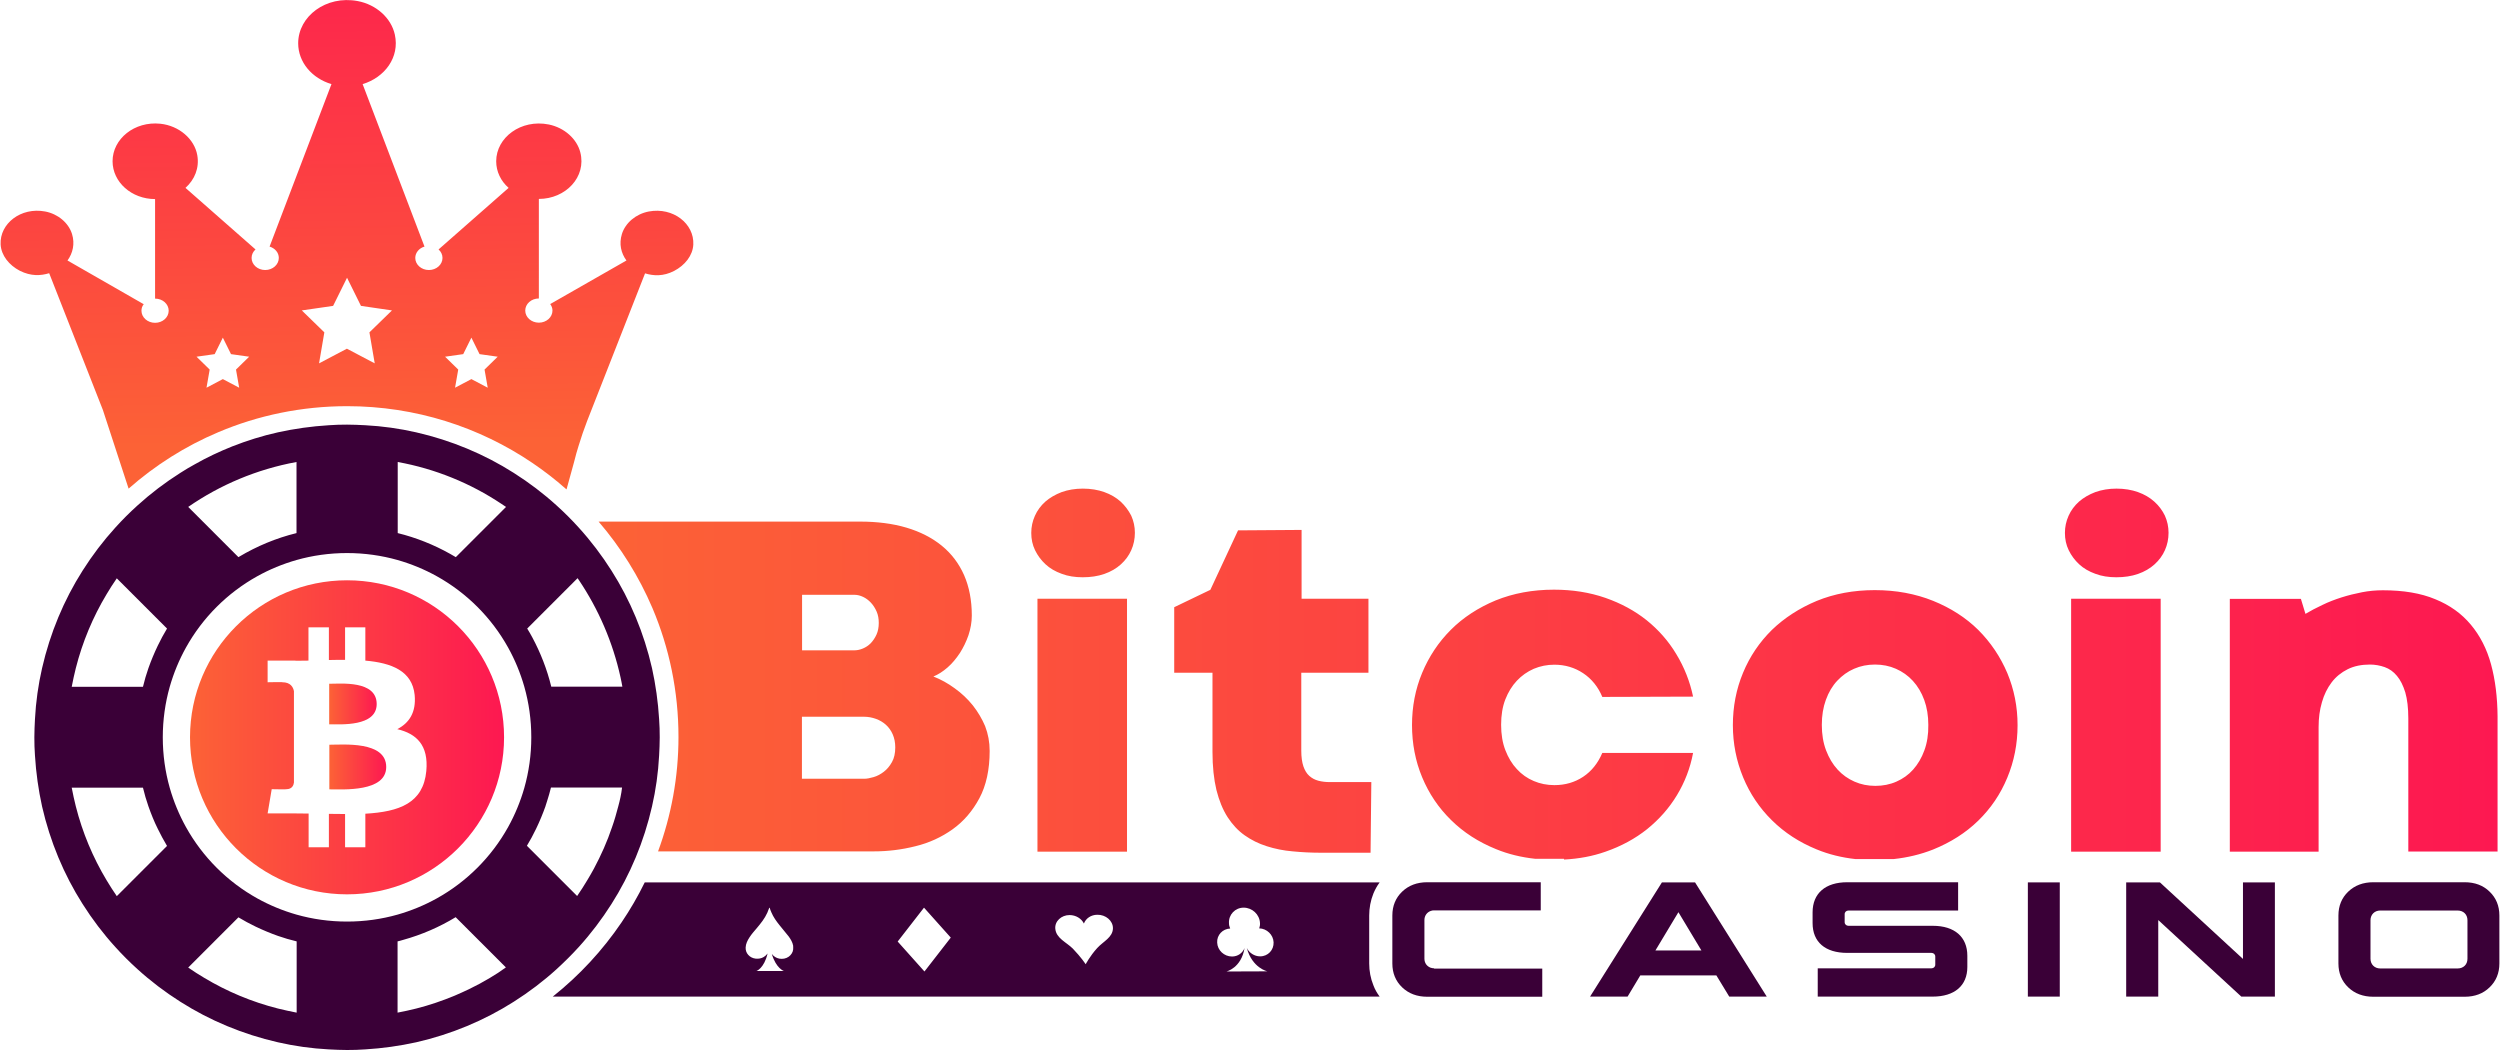 <?xml version="1.0" encoding="utf-8"?>
<!-- Generator: Adobe Illustrator 19.0.0, SVG Export Plug-In . SVG Version: 6.00 Build 0)  -->
<svg version="1.1" id="Layer_1" xmlns="http://www.w3.org/2000/svg" xmlns:xlink="http://www.w3.org/1999/xlink" x="0px" y="0px" width="250px" height="105px"
	 viewBox="944 -127 1651.8 694.1" style="enable-background:new 944 -127 1651.8 694.1;" xml:space="preserve">
<style type="text/css">
	.st0{fill:url(#XMLID_4_);}
	.st1{fill:#3A0037;}
	.st2{fill:url(#XMLID_5_);}
	.st3{fill:url(#XMLID_6_);}
	.st4{fill:url(#XMLID_7_);}
	.st5{fill:url(#XMLID_8_);}
</style>
<g id="XMLID_1_">
	<g id="XMLID_24_">
		
			<linearGradient id="XMLID_4_" gradientUnits="userSpaceOnUse" x1="1339.3" y1="121.4" x2="2594.6" y2="121.4" gradientTransform="matrix(1 0 0 -1 0 440)">
			<stop  offset="0" style="stop-color:#FC6236"/>
			<stop  offset="1" style="stop-color:#FD1851"/>
		</linearGradient>
		<path id="XMLID_2_" class="st0" d="M1684.4,204.6c-3-2.7-6.6-4.8-10.8-6.3c-4.2-1.5-9-2.3-14.2-2.3c-5.1,0-9.8,0.8-14,2.3
			c-4.2,1.6-7.8,3.7-10.8,6.3c-3,2.7-5.3,5.8-6.9,9.4c-1.6,3.6-2.4,7.3-2.4,11.3c0,4.1,0.8,7.9,2.5,11.4c1.7,3.5,4,6.6,6.9,9.3
			s6.5,4.8,10.7,6.3c4.2,1.6,8.8,2.3,13.9,2.3c5.2,0,10-0.7,14.3-2.2c4.3-1.5,7.9-3.6,10.9-6.3s5.3-5.8,6.9-9.4
			c1.6-3.6,2.4-7.4,2.4-11.5c0-4-0.8-7.7-2.4-11.3C1689.6,210.4,1687.3,207.3,1684.4,204.6z M1629.4,436h59.2V268.8h-59.2V436z
			 M1815.1,389.1c-2.3-0.6-4.3-1.7-6-3.2c-1.7-1.5-3-3.7-3.9-6.3c-0.9-2.7-1.4-6.1-1.4-10.3v-51.6h44.4v-48.9H1804v-45.5l-42,0.3
			l-18.3,39.3l-23.9,11.5v43.3h25.3V370c0,9.7,0.9,18.1,2.6,25.2c1.8,7.1,4.2,13,7.4,18c3.2,4.9,6.9,8.9,11.3,12
			c4.4,3.1,9.2,5.5,14.6,7.2c5.3,1.7,11.1,2.9,17.2,3.4c6.1,0.6,12.4,0.9,18.9,0.9h32.5l0.5-46.7h-27.4
			C1819.9,390,1817.4,389.7,1815.1,389.1z M1946.3,323c3.2-3.4,6.9-6,11.2-7.9c4.3-1.8,8.8-2.7,13.6-2.7c7.1,0,13.4,1.9,19,5.6
			c5.6,3.7,9.9,9,12.7,15.7l60-0.2c-2.1-10-5.8-19.4-11.1-28.1c-5.2-8.7-11.8-16.1-19.6-22.4c-7.9-6.3-17-11.2-27.3-14.8
			c-10.4-3.6-21.7-5.4-34-5.4c-14.1,0-26.9,2.4-38.5,7.1c-11.5,4.8-21.4,11.2-29.6,19.4s-14.5,17.7-19,28.5s-6.7,22.3-6.7,34.5
			s2.2,23.7,6.7,34.5s10.8,20.2,19.1,28.3c8.2,8.1,18.1,14.5,29.7,19.2c8,3.3,16.7,5.4,25.9,6.4h19.1v0.5c9.8-0.5,18.9-2.2,27.4-5.2
			c10.4-3.6,19.6-8.6,27.5-14.9c7.9-6.4,14.5-13.8,19.7-22.4c5.2-8.6,8.8-17.9,10.7-28h-60c-2.9,6.8-7.1,12.1-12.7,15.8
			s-11.9,5.5-19,5.5c-4.8,0-9.4-0.9-13.6-2.7c-4.3-1.8-8-4.4-11.2-7.9c-3.2-3.4-5.7-7.6-7.6-12.5s-2.8-10.5-2.8-16.8
			s0.9-11.9,2.8-16.8C1940.6,330.5,1943.1,326.4,1946.3,323z M2251.3,289.4c-8.2-8.1-18.2-14.5-29.8-19.2
			c-11.7-4.7-24.5-7.1-38.6-7.1c-14,0-26.8,2.4-38.3,7.1c-11.5,4.8-21.4,11.2-29.7,19.2c-8.2,8.1-14.6,17.5-19.1,28.4
			c-4.5,10.8-6.7,22.4-6.7,34.5c0,12.2,2.3,23.7,6.8,34.6c4.5,10.9,10.9,20.3,19.1,28.4c8.2,8.1,18,14.5,29.5,19.2
			c8,3.3,16.6,5.4,25.7,6.4h25.1c9.3-1,18-3.1,26.1-6.3c11.6-4.7,21.6-11,29.9-19.1s14.7-17.5,19.2-28.4c4.5-10.8,6.8-22.4,6.8-34.7
			c0-12.2-2.3-23.7-6.8-34.5C2265.9,307.1,2259.5,297.6,2251.3,289.4z M2215.7,369c-1.8,5-4.3,9.2-7.4,12.7c-3.1,3.5-6.8,6.1-11.1,8
			c-4.3,1.9-9,2.8-13.9,2.8c-4.9,0-9.5-0.9-13.8-2.8c-4.3-1.9-8-4.5-11.2-8s-5.7-7.7-7.6-12.7c-1.9-5-2.8-10.6-2.8-16.8
			c0-6.1,0.9-11.6,2.7-16.6s4.3-9.2,7.5-12.6c3.2-3.4,6.9-6.1,11.1-7.9c4.3-1.9,8.9-2.8,13.9-2.8c4.9,0,9.5,0.9,13.8,2.8
			c4.3,1.9,8,4.5,11.2,8s5.7,7.7,7.5,12.6c1.8,4.9,2.7,10.4,2.7,16.5C2218.4,358.5,2217.5,364.1,2215.7,369z M2367.7,204.6
			c-3-2.7-6.6-4.8-10.8-6.3s-9-2.3-14.2-2.3c-5.1,0-9.8,0.8-14,2.3c-4.2,1.6-7.8,3.7-10.8,6.3c-3,2.7-5.3,5.8-6.9,9.4
			c-1.6,3.6-2.4,7.3-2.4,11.3c0,4.1,0.8,7.9,2.5,11.4s4,6.6,6.9,9.3c2.9,2.7,6.5,4.8,10.7,6.3c4.2,1.6,8.8,2.3,13.9,2.3
			c5.2,0,10-0.7,14.3-2.2s7.9-3.6,10.9-6.3s5.3-5.8,6.9-9.4c1.6-3.6,2.4-7.4,2.4-11.5c0-4-0.8-7.7-2.4-11.3
			C2373,210.4,2370.7,207.3,2367.7,204.6z M2312.7,436h59.2V268.8h-59.2V436z M2590.3,312.2c-2.8-10.3-7.3-19-13.4-26.3
			c-6.1-7.3-13.9-12.9-23.5-16.8c-9.6-4-21.1-5.9-34.6-5.9c-4.6,0-9.2,0.4-13.8,1.3c-4.6,0.9-9.1,2-13.5,3.4c-4.4,1.4-8.6,3-12.7,5
			c-4.1,1.9-7.8,3.9-11.2,5.9l-3-9.9h-47V436h58.7v-82.4c0-5.9,0.7-11.3,2.2-16.4c1.4-5,3.6-9.4,6.4-13.1c2.8-3.7,6.4-6.6,10.6-8.7
			c4.2-2.1,9.1-3.1,14.7-3.1c3.4,0,6.7,0.6,9.8,1.7c3.1,1.1,5.8,3,8.1,5.8c2.3,2.7,4.1,6.4,5.5,10.9c1.3,4.5,2,10.3,2,17.2v88h59
			v-89.3C2594.5,334,2593.1,322.5,2590.3,312.2z M1586.6,339.2c-3.4-4.2-7.4-8-11.9-11.2c-4.5-3.3-9.2-5.9-14.1-7.8
			c3.2-1.3,6.3-3.3,9.4-6c3.1-2.7,5.7-5.9,8.1-9.5c2.3-3.6,4.2-7.5,5.7-11.8c1.4-4.3,2.2-8.6,2.2-13c0-10-1.7-18.9-5.1-26.7
			c-3.4-7.7-8.3-14.2-14.8-19.5c-6.4-5.2-14.2-9.2-23.3-11.9s-19.4-4-30.7-4h-98.8l0,0h-74c14.6,17,26.7,36.3,35.6,57.2
			c11.1,26.2,17.2,55,17.2,85.2c0,26.5-4.8,52-13.5,75.6h54l0,0h88.6c9.2,0,18.4-1.1,27.5-3.4c9.1-2.2,17.3-6,24.6-11.2
			c7.3-5.2,13.2-12.1,17.7-20.5s6.8-18.9,6.8-31.3c0-5.8-1-11.2-3-16.4C1592.7,348.1,1590,343.5,1586.6,339.2z M1473.7,266.2h34.8
			c1.9,0,3.8,0.5,5.7,1.4s3.6,2.2,5.1,3.8s2.8,3.6,3.8,5.9c1,2.3,1.4,4.8,1.4,7.5c0,2.9-0.5,5.5-1.5,7.7s-2.3,4.1-3.8,5.7
			c-1.6,1.6-3.3,2.7-5.2,3.5s-3.8,1.2-5.6,1.2h-34.6v-36.7H1473.7z M1533.2,376.8c-1.5,2.7-3.3,4.8-5.4,6.4
			c-2.1,1.6-4.3,2.8-6.7,3.5s-4.5,1.1-6.2,1.1h-41.2v-41h41c2.8,0,5.4,0.5,7.9,1.4s4.7,2.2,6.6,3.9s3.4,3.8,4.5,6.3s1.7,5.4,1.7,8.6
			C1535.4,370.9,1534.7,374.2,1533.2,376.8z"/>
	</g>
	<path id="XMLID_122_" class="st1" d="M1848.7,509.9v-31.7c0-4.9,0.9-9.9,2.8-14.6c1.1-2.6,2.4-5,4.1-7.3h-485.8
		c-4.5,9.2-9.6,18-15.3,26.4c-12.6,18.6-27.9,35.1-45.5,49.1h546.6c-1.7-2.3-3.1-4.7-4.1-7.4
		C1849.6,519.8,1848.7,514.8,1848.7,509.9z M1467.9,500.7c-0.2,1.9-1.4,3.6-2.9,4.7c-1.8,1.3-4.1,1.7-6.3,1.3
		c-2-0.4-3.7-1.5-4.9-3.1c2.8,9.6,8,11.3,8,11.3h-18.2c0,0,5.1-1.7,7.4-11.6c-0.7,0.9-1.5,1.7-2.5,2.3c-1.6,1-3.5,1.3-5.4,1.1
		s-3.7-1.1-4.9-2.5c-1.2-1.3-1.8-3.1-1.7-4.9c0.1-2.4,1.2-4.6,2.5-6.6c1.4-2.2,3.2-4.2,4.9-6.2c2.6-3.1,5.2-6.3,6.9-10.1
		c0.5-1.1,0.8-2.2,1.3-3.3h0.3c0.3,1,0.6,2,1.1,3c1.3,3.1,3.3,5.9,5.4,8.5c2,2.5,4.1,5,6.1,7.5c1.3,1.8,2.5,3.8,2.9,6
		C1468,499.1,1467.9,499.9,1467.9,500.7z M1572.1,492.8l-17.4,22.4l-17.7-19.8l0,0l0,0l0,0l0,0l17.4-22.4L1572.1,492.8L1572.1,492.8
		L1572.1,492.8L1572.1,492.8L1572.1,492.8z M1668.9,499.7c-4.9,5.4-7.6,10.7-7.6,10.7s-3.1-4.7-8.5-10.3c-4.3-4.3-11-6.8-11.6-13.1
		c-0.5-5,4-9.1,9.4-9.1c4.2,0,7.9,2.3,9.5,5.6c1.3-3.4,4.7-5.8,8.9-5.8c5.5-0.1,10.3,3.9,10.3,8.9
		C1679.2,492.7,1672.9,495.3,1668.9,499.7z M1776.6,505.2c-3.8,0-7.2-2.3-8.8-5.5c3.6,13.3,13.6,15.4,13.6,15.4l-27.1,0.1
		c0,0,9.8-2.2,12-15.5c-1.3,3.3-4.4,5.6-8.3,5.6c-5.2,0-9.6-4.1-9.8-9.2c-0.3-5,3.6-9.1,8.6-9.3c-0.5-1.1-0.8-2.3-0.8-3.6
		c-0.3-5.6,4.1-10.2,9.7-10.2c5.7,0,10.5,4.5,10.8,10.1c0.1,1.3-0.1,2.4-0.5,3.6c5,0.1,9.3,4.2,9.5,9.2
		C1785.7,501,1781.8,505.2,1776.6,505.2z"/>
	
		<linearGradient id="XMLID_5_" gradientUnits="userSpaceOnUse" x1="1169.283" y1="643.456" x2="1175" y2="273.791" gradientTransform="matrix(1 0 0 -1 0 440)">
		<stop  offset="0" style="stop-color:#FD1851"/>
		<stop  offset="1" style="stop-color:#FC6236"/>
	</linearGradient>
	<path id="XMLID_128_" class="st2" d="M976.1,53.6l35.5,90.4l17,52c17.5-15.4,37.5-28.1,59.3-37.3c26.2-11.1,55-17.2,85.2-17.2
		c45.2,0,87.4,13.8,122.4,37.5c7.8,5.3,15.2,11,22.2,17.2c0.1,0.1,0.2,0.2,0.4,0.3l4.9-17.8c0.5-2.1,1.1-4.1,1.6-6.1l1.5-5
		c1.7-5.5,3.5-10.9,5.6-16.3l38.3-97.6c5.6,1.7,12,2.1,19.2-1.6c7.1-3.7,12.3-10.1,12.7-17.4c0.7-13.8-13.3-24.9-29.4-21.9
		c-8.5,1.6-15.5,7.5-17.8,14.9c-2,6.5-0.6,12.6,3,17.5L1307.3,74c0.9,1.2,1.5,2.7,1.5,4.3c0,4.4-4,8-9,8s-9-3.6-9-8s4-8,9-8V4.5
		c17.7,0,31.6-14.5,27.4-30.8c-2.3-9-10.6-16.3-20.8-18.4c-18.4-3.7-34.8,8.6-34.8,24.3c0,6.9,3.1,13.1,8.2,17.6l-46.3,40.7
		c1.6,1.4,2.6,3.4,2.6,5.6c0,4.4-4,8-9,8s-9-3.6-9-8c0-3.5,2.6-6.5,6.1-7.5l-40.9-107.4c14.6-4.4,24.6-17.7,21.3-32.7
		c-2.4-11-12.3-19.9-24.6-22.2c-20.9-3.9-39.3,10.1-39.3,27.9c0,12.6,9.2,23.2,22,27L1121.8,36c3.6,1.1,6.1,4,6.1,7.5c0,4.4-4,8-9,8
		s-9-3.6-9-8c0-2.2,1-4.2,2.6-5.6l-46.3-40.7c6-5.4,9.3-13.1,7.8-21.6c-1.9-10.8-12.1-19.5-24.4-20.8c-17.1-1.8-31.6,10-31.6,24.8
		c0,13.8,12.6,25,28.1,25v65.8c5,0,9,3.6,9,8s-4,8-9,8s-9-3.6-9-8c0-1.6,0.5-3.1,1.5-4.3l-50.4-28.9c3.5-4.8,5-11,3-17.5
		c-2.3-7.4-9.3-13.3-17.8-14.9c-16-3-30.1,8-29.4,21.8c0.4,7.3,5.6,13.7,12.7,17.4C964.1,55.7,970.5,55.3,976.1,53.6z M1249.8,107.1
		l5.4-10.9l5.4,10.9l12,1.7l-8.7,8.5l2.1,12l-10.8-5.7l-10.8,5.7l2.1-12l-8.7-8.5L1249.8,107.1z M1163.8,75.2l9.2-18.6l9.2,18.6
		l20.5,3l-14.9,14.5l3.5,20.5l-18.4-9.7l-18.4,9.7l3.5-20.5l-14.9-14.5L1163.8,75.2z M1085.5,107.1l5.4-10.9l5.4,10.9l12,1.7
		l-8.7,8.5l2.1,12l-10.8-5.7l-10.8,5.7l2.1-12l-8.7-8.5L1085.5,107.1z"/>
	<path id="XMLID_133_" class="st1" d="M1326.2,499c8-8.8,15.2-18.3,21.6-28.4c12.4-19.5,21.5-41.3,26.8-64.5
		c2.5-10.9,4.1-22.2,4.7-33.7c0.2-4,0.4-8,0.4-12s-0.1-8-0.4-12c-0.7-11.5-2.3-22.8-4.7-33.7c-5.3-23.2-14.4-45-26.8-64.5
		c-6.4-10.1-13.6-19.6-21.6-28.4c-4.6-5.1-9.5-10-14.6-14.6c-8.8-8-18.3-15.2-28.4-21.6c-19.5-12.4-41.3-21.5-64.5-26.8
		c-10.9-2.5-22.2-4.1-33.7-4.7c-4-0.2-8-0.4-12-0.4s-8,0.1-12,0.4c-11.5,0.7-22.8,2.3-33.7,4.7c-10.4,2.3-20.5,5.5-30.2,9.3
		c-8.5,3.4-16.8,7.3-24.7,11.8c-3.3,1.8-6.5,3.7-9.6,5.7c-10.1,6.4-19.6,13.6-28.4,21.6c-5.1,4.6-10,9.5-14.6,14.6
		c-8,8.8-15.2,18.3-21.6,28.4c-12.4,19.5-21.5,41.3-26.8,64.5c-2.5,10.9-4.1,22.2-4.7,33.7c-0.2,4-0.4,8-0.4,12s0.1,8,0.4,12
		c0.7,11.5,2.3,22.8,4.7,33.7c5.3,23.2,14.4,45,26.8,64.5c6.4,10.1,13.6,19.6,21.6,28.4c4.6,5.1,9.5,10,14.6,14.6
		c8.8,8,18.3,15.2,28.4,21.6c19.5,12.4,41.3,21.5,64.5,26.8c10.9,2.5,22.2,4.1,33.7,4.7c4,0.2,8,0.4,12,0.4s8-0.1,12-0.4
		c11.5-0.7,22.8-2.3,33.7-4.7c23.2-5.3,45-14.4,64.5-26.8c10.1-6.4,19.6-13.6,28.4-21.6C1316.7,508.9,1321.6,504.1,1326.2,499z
		 M1352.3,406c-1.2,4.6-2.5,9.2-4.1,13.7c-3.2,9.6-7.3,18.7-12,27.5c-1.4,2.5-2.8,5.1-4.3,7.5c-2.1,3.6-4.4,7.1-6.8,10.6l-33.2-33.2
		c2.2-3.6,4.2-7.4,6.1-11.3c2.3-4.8,4.4-9.8,6.2-14.9c0-0.1,0.1-0.3,0.1-0.4c0.3-0.9,0.6-1.9,0.9-2.8c1-3,1.8-6,2.6-9.1h2.4h30.2
		h14.2h0.2C1354.3,397.9,1353.4,402,1352.3,406z M1139.6,477.6c-9.1-2.6-17.8-6.2-25.9-10.7c-19.8-11-36.2-27.4-47.2-47.2
		c-4.5-8.1-8.1-16.8-10.7-25.9c-3-10.6-4.6-21.8-4.6-33.4c0-11.6,1.6-22.8,4.6-33.4c2.6-9.1,6.2-17.8,10.7-25.9
		c11-19.8,27.4-36.2,47.2-47.2c8.1-4.5,16.8-8.1,25.9-10.7c10.6-3,21.8-4.6,33.4-4.6s22.8,1.6,33.4,4.6c9.1,2.6,17.8,6.2,25.9,10.7
		c19.8,11,36.2,27.4,47.2,47.2c4.5,8.1,8.1,16.8,10.7,25.9c3,10.6,4.6,21.8,4.6,33.4c0,11.6-1.6,22.8-4.6,33.4
		c-2.6,9.1-6.2,17.8-10.7,25.9c-11,19.8-27.4,36.2-47.2,47.2c-8.1,4.5-16.8,8.1-25.9,10.7c-10.6,3-21.8,4.6-33.4,4.6
		C1161.4,482.2,1150.2,480.6,1139.6,477.6z M1353.8,320.8c0.4,2,0.9,4.1,1.2,6.1h-3.2H1308c-2.8-11.5-7.1-22.4-12.5-32.5
		c-1.1-2-2.2-4-3.4-5.9l6-6l26-26l1.3-1.3c0.3,0.4,0.6,0.8,0.9,1.3C1339.2,275.7,1348.7,297.5,1353.8,320.8z M1275.1,206.1
		c1,0.7,2,1.3,3,2l-2.8,2.8l-30.4,30.4c-1.3-0.8-2.5-1.5-3.8-2.2c-10.7-6-22.4-10.7-34.6-13.7v-33v-13.8v-0.2
		C1231.4,182.9,1254.7,192.5,1275.1,206.1z M1139.6,178.4v14v33c-13.5,3.3-26.3,8.7-37.9,15.6c-0.2,0.1-0.3,0.2-0.5,0.3l-0.3-0.3
		l-16.6-16.6l-16.3-16.3C1089.1,193.5,1113.4,183.2,1139.6,178.4z M993.7,314.7c4.4-17.4,11.3-33.8,20.3-48.8
		c2.1-3.6,4.4-7.1,6.8-10.6l33.2,33.2c-2.2,3.6-4.2,7.4-6.1,11.3c-2.3,4.8-4.4,9.8-6.2,14.9c-1.4,4-2.6,8.1-3.6,12.3H991
		C991.8,322.8,992.7,318.7,993.7,314.7z M993.7,406c-1-4-1.9-8.1-2.7-12.3h47.1c1,4.2,2.2,8.3,3.6,12.3c1.8,5.1,3.8,10.1,6.2,14.9
		c1.9,3.9,3.9,7.6,6.1,11.3l-33.2,33.2c-2.4-3.4-4.6-7-6.8-10.6C1005,439.8,998.1,423.4,993.7,406z M1078.6,519.4
		c-3.6-2.1-7.1-4.4-10.6-6.8l33.2-33.2c3.6,2.2,7.4,4.2,11.3,6.1c4.8,2.3,9.8,4.4,14.9,6.2c4,1.4,8.1,2.6,12.3,3.6v47.1
		c-4.1-0.8-8.2-1.7-12.3-2.7C1110,535.3,1093.6,528.4,1078.6,519.4z M1267.5,519.4c-4.5,2.7-9.1,5.2-13.9,7.5
		c-3.1,1.5-6.3,2.9-9.5,4.3c-8.2,3.4-16.7,6.3-25.4,8.5c-4,1-8.1,1.9-12.3,2.7v-47.1c1.2-0.3,2.5-0.6,3.7-1c12.3-3.4,24-8.5,34.7-15
		l22.4,22.4l10.8,10.8C1274.6,515,1271.1,517.3,1267.5,519.4z"/>
	<g id="XMLID_25_">
		
			<linearGradient id="XMLID_6_" gradientUnits="userSpaceOnUse" x1="1069.2" y1="79.6" x2="1276.8" y2="79.6" gradientTransform="matrix(1 0 0 -1 0 440)">
			<stop  offset="0" style="stop-color:#FC6236"/>
			<stop  offset="1" style="stop-color:#FD1851"/>
		</linearGradient>
		<path id="XMLID_36_" class="st3" d="M1173,256.6c-57.3,0-103.8,46.5-103.8,103.8s46.5,103.8,103.8,103.8
			c57.3,0,103.8-46.5,103.8-103.8C1276.8,303,1230.4,256.6,1173,256.6z M1225.4,382.7c-2,21.2-17.8,26.9-40.3,28.2v22.2h-13.4v-22
			c-3.5,0-7,0-10.7-0.1v22.1h-13.4v-22.3c-3.1,0-6.3-0.1-9.6-0.1h-17.5l2.7-16c0,0,9.9,0.2,9.7,0c3.8,0,4.8-2.7,5-4.4v-35.2l0,0V355
			l0,0v-25.1c-0.5-2.7-2.3-5.9-7.7-5.9c0.2-0.2-9.7,0-9.7,0v-14.3h18.5v0.1c2.8,0,5.6-0.1,8.5-0.1v-22h13.5v21.6
			c3.6-0.1,7.2-0.1,10.7-0.1v-21.5h13.4v22c17.3,1.5,31,6.8,32.6,22.7l0,0c1.1,11.6-3.7,18.6-11.5,22.6
			C1218.9,358,1227,365.6,1225.4,382.7z"/>
		
			<linearGradient id="XMLID_7_" gradientUnits="userSpaceOnUse" x1="1161.254" y1="59.987" x2="1198.854" y2="59.987" gradientTransform="matrix(1 0 0 -1 0 440)">
			<stop  offset="0" style="stop-color:#FC6236"/>
			<stop  offset="1" style="stop-color:#FD1851"/>
		</linearGradient>
		<path id="XMLID_59_" class="st4" d="M1161.3,365.3v29.5c9.1,0,37.6,1.9,37.6-14.8C1198.9,362.7,1170.4,365.3,1161.3,365.3z"/>
		
			<linearGradient id="XMLID_8_" gradientUnits="userSpaceOnUse" x1="1161.254" y1="101.636" x2="1192.654" y2="101.636" gradientTransform="matrix(1 0 0 -1 0 440)">
			<stop  offset="0" style="stop-color:#FC6236"/>
			<stop  offset="1" style="stop-color:#FD1851"/>
		</linearGradient>
		<path id="XMLID_60_" class="st5" d="M1192.6,338.4c0-15.8-23.8-13.4-31.4-13.4v26.8C1168.8,351.8,1192.6,353.5,1192.6,338.4z"/>
	</g>
	<g id="XMLID_27_">
		<g id="XMLID_184_">
			<path id="XMLID_203_" class="st1" d="M1891.6,513.1c-0.8,0-1.6-0.2-2.3-0.4c-2.4-0.9-4.1-3-4.1-6v-25.5c0-2.9,1.7-5.1,4.1-6
				c0.7-0.3,1.5-0.4,2.3-0.4h55.2h15.3v-15.3v-3.3h-72.9h-2.1c-6.8,0-12.3,2.1-16.6,6.2c-4.3,4.1-6.5,9.4-6.5,15.8v31.7
				c0,6.4,2.2,11.7,6.5,15.8s9.8,6.2,16.6,6.2h76l0,0v-3.3v-15.3h-15.3h-56.2V513.1z"/>
			<path id="XMLID_191_" class="st1" d="M2064.1,456.3h-0.4h-21.5l-47.5,75.5l0,0h24.4h0.4l0,0l8.4-14h49.9h0.4l8.5,14l0,0h24.4h0.4
				l0,0L2064.1,456.3z M2067.9,501.3h-30l15.2-25.3l15.2,25.3H2067.9z"/>
			<path id="XMLID_190_" class="st1" d="M2221.3,485h-0.9h-42.5h-12.4c-1.4,0-2.5-1-2.5-2.4v-5.3c0-1.4,1.1-2.4,2.5-2.4h12.4h43.9
				h15.3h0.9v-18.7h-0.9h-59.3h-13.1c-14.4,0-22.9,7.3-22.9,19.9v7.1c0,12.5,8.3,19.7,22.9,19.7h13.1h41.7h0.9c1.4,0,2.5,1,2.5,2.4
				v5.4c0,1.4-1.1,2.4-2.5,2.4h-0.9h-41.7h-32.6v18.7l0,0h14.5h60.6h0.9c14.4,0,22.9-7.2,22.9-19.6v-7.4
				C2244.1,492.3,2235.6,485,2221.3,485z"/>
			<polygon id="XMLID_189_" class="st1" points="2288.6,456.3 2284.1,456.3 2284.1,531.8 2298.1,531.8 2303.9,531.8 2305.2,531.8 
				2305.2,456.3 2303.9,456.3 			"/>
			<polygon id="XMLID_188_" class="st1" points="2430.4,456.3 2426.3,456.3 2426.3,506.9 2371.4,456.3 2369.6,456.3 2349.1,456.3 
				2349.1,531.8 2362.8,531.8 2368.6,531.8 2370.3,531.8 2370.3,481.2 2425.2,531.8 2445.7,531.8 2447.4,531.8 2447.4,456.3 
				2445.7,456.3 			"/>
			<path id="XMLID_185_" class="st1" d="M2589.3,462.4c-4.2-4.1-9.7-6.2-16.5-6.2h-2.2h-58.1c-6.8,0-12.3,2.1-16.6,6.2
				c-4.3,4.1-6.5,9.4-6.5,15.8v31.7c0,6.4,2.2,11.7,6.5,15.8s9.8,6.2,16.6,6.2h58.1h2.2c6.8,0,12.3-2.1,16.5-6.2
				c4.3-4.1,6.5-9.4,6.5-15.8v-31.7C2595.8,471.8,2593.6,466.5,2589.3,462.4z M2574.7,506.8c0,3.8-2.7,6.4-6.5,6.4h-2.2h-49
				c-3.6,0-6.4-2.6-6.4-6.4v-25.5c0-3.8,2.8-6.4,6.4-6.4h49h2.2c3.8,0,6.5,2.6,6.5,6.4V506.8z"/>
		</g>
	</g>
</g>
</svg>
